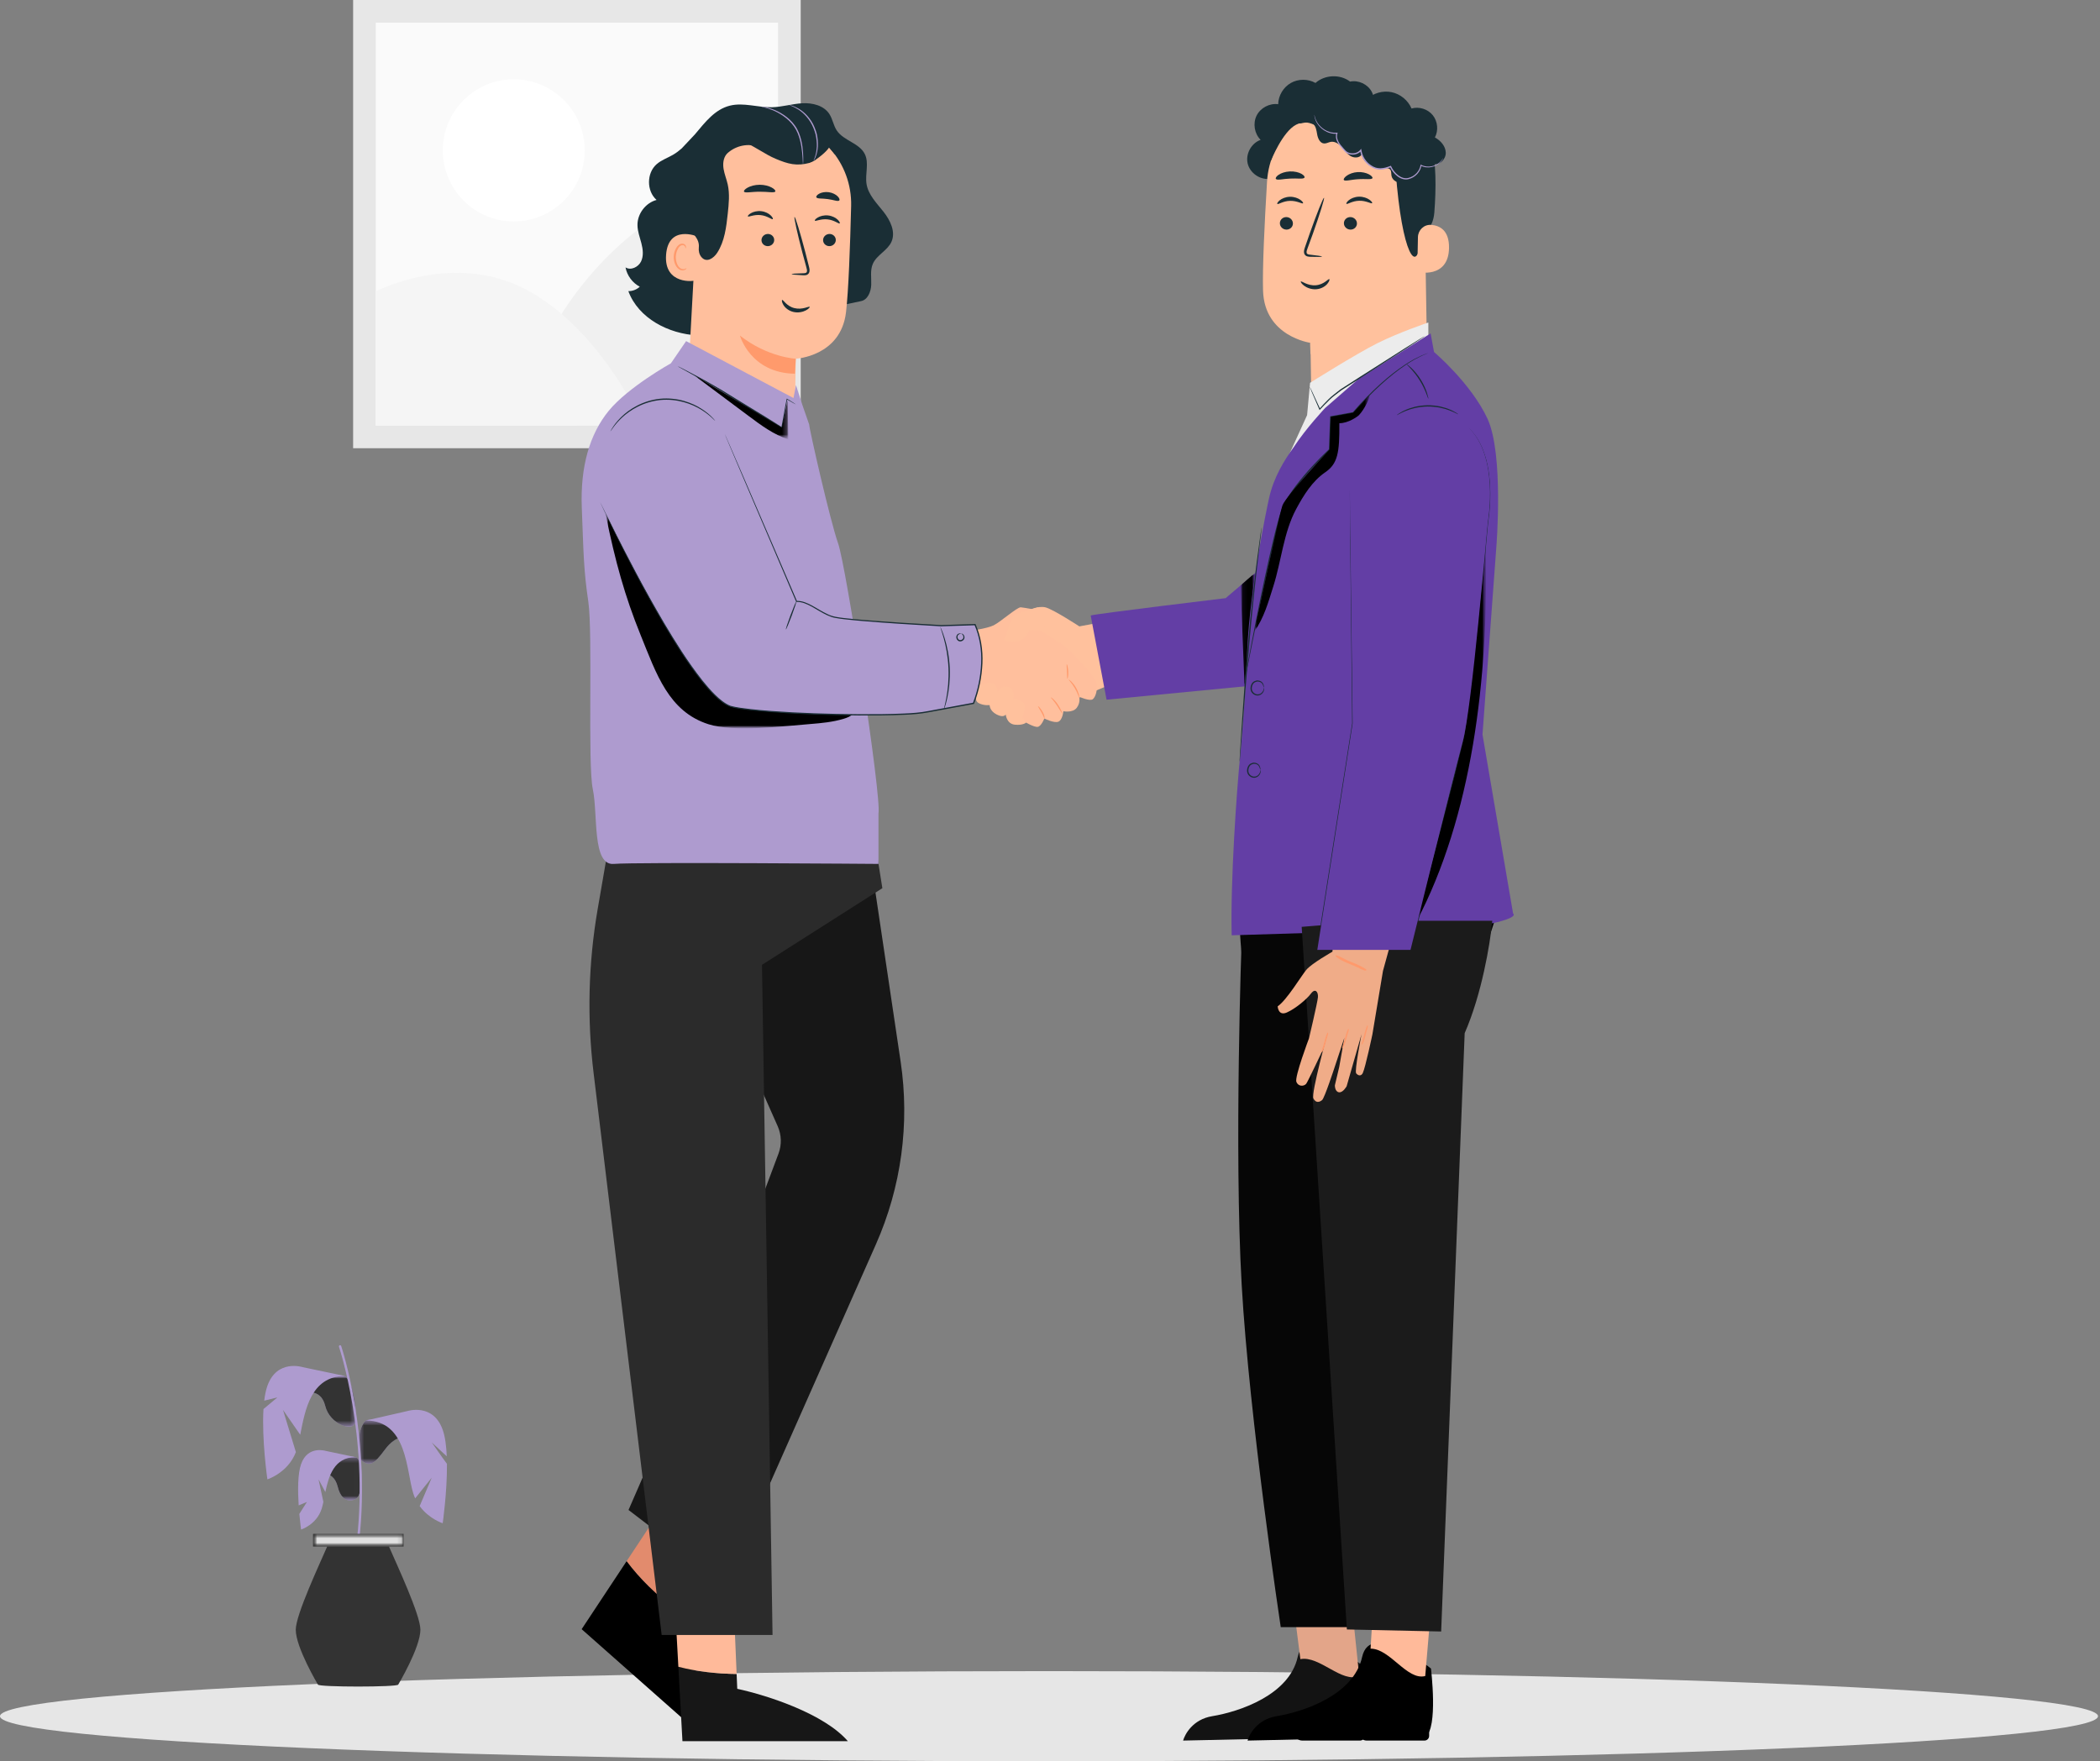<svg width="447" height="375" viewBox="0 0 447 375" fill="none" xmlns="http://www.w3.org/2000/svg">
<rect x="0" y="0" width="447" height="375" fill="#808080" stroke="none"/>
<path d="M75.166 95.434H170.436V0H75.166V95.434Z" fill="#E7E7E7"/>
<path d="M79.989 90.603H165.614V4.831H79.989V90.603Z" fill="#FAFAFA"/>
<path d="M117.063 71.124C117.063 71.124 132.784 38.831 165.614 38.185V90.603H122.799" fill="#F0F0F0"/>
<path d="M79.989 62.056C79.989 62.056 94.127 54.635 108.496 60.084C126.539 66.93 137.004 90.603 137.004 90.603H79.989" fill="#F5F5F5"/>
<path d="M124.466 32.019C124.466 40.378 117.703 47.153 109.362 47.153C101.017 47.153 94.254 40.378 94.254 32.019C94.254 23.664 101.017 16.889 109.362 16.889C117.703 16.889 124.466 23.664 124.466 32.019Z" fill="white"/>
<path d="M446.575 365.407C446.575 370.703 346.609 375 223.287 375C99.97 375 0 370.703 0 365.407C0 360.104 99.97 355.807 223.287 355.807C346.609 355.807 446.575 360.104 446.575 365.407Z" fill="#E6E6E6"/>
<path d="M67.1 313.911C67.1 313.911 70.901 312.52 71.884 316.552C72.87 320.586 75.685 319.545 76.218 318.662C77.271 316.921 77.417 310.62 75.609 310.24C73.451 309.785 67.859 312.073 67.1 313.911Z" fill="#AE9BCF"/>
<mask id="mask0_3514_5757" style="mask-type:alpha" maskUnits="userSpaceOnUse" x="67" y="310" width="10" height="10">
<path d="M67.099 310.182H76.994V319.475H67.099V310.182Z" fill="black"/>
</mask>
<g mask="url(#mask0_3514_5757)">
<mask id="mask1_3514_5757" style="mask-type:alpha" maskUnits="userSpaceOnUse" x="66" y="309" width="12" height="12">
<path d="M77.155 309.979H66.572V320.022H77.155V309.979Z" fill="black"/>
</mask>
<g mask="url(#mask1_3514_5757)">
<mask id="mask2_3514_5757" style="mask-type:alpha" maskUnits="userSpaceOnUse" x="67" y="310" width="10" height="10">
<path d="M67.102 310.181H76.997V319.475H67.102V310.181Z" fill="black"/>
</mask>
<g mask="url(#mask2_3514_5757)">
<path d="M67.101 313.911C67.101 313.911 70.902 312.52 71.885 316.552C72.871 320.586 75.686 319.545 76.219 318.662C77.273 316.92 77.418 310.62 75.61 310.24C73.452 309.785 67.86 312.073 67.101 313.911Z" fill="#333333"/>
</g>
</g>
</g>
<path d="M75.612 310.24C71.151 310.306 69.972 314.227 69.256 317.686L67.805 314.974L68.834 319.784C68.725 320.31 68.608 320.796 68.475 321.219C67.403 324.623 64.091 325.663 64.091 325.663C64.091 325.663 63.891 324.279 63.717 322.337V322.334L65.338 319.778L63.575 320.521C63.377 317.472 63.351 313.808 64.091 311.718C65.523 307.686 69.365 308.926 69.365 308.926" fill="#AE9BCF"/>
<path d="M86.716 306.005C86.716 306.005 84.38 305.299 81.93 308.649C79.571 311.875 78.629 312.254 77.03 310.999C75.431 309.743 76.397 302.714 78.205 302.335C80.363 301.882 85.957 304.168 86.716 306.005Z" fill="#AE9BCF"/>
<mask id="mask3_3514_5757" style="mask-type:alpha" maskUnits="userSpaceOnUse" x="76" y="302" width="11" height="10">
<path d="M76.215 302.277H86.713V311.666H76.215V302.277Z" fill="black"/>
</mask>
<g mask="url(#mask3_3514_5757)">
<mask id="mask4_3514_5757" style="mask-type:alpha" maskUnits="userSpaceOnUse" x="76" y="302" width="12" height="11">
<path d="M87.182 302.168H76.042V312.211H87.182V302.168Z" fill="black"/>
</mask>
<g mask="url(#mask4_3514_5757)">
<mask id="mask5_3514_5757" style="mask-type:alpha" maskUnits="userSpaceOnUse" x="76" y="302" width="11" height="10">
<path d="M76.22 302.277H86.718V311.666H76.22V302.277Z" fill="black"/>
</mask>
<g mask="url(#mask5_3514_5757)">
<path d="M86.717 306.006C86.717 306.006 84.38 305.3 81.93 308.649C79.571 311.875 78.629 312.254 77.03 310.999C75.431 309.744 76.397 302.715 78.205 302.335C80.363 301.882 85.957 304.168 86.717 306.006Z" fill="#333333"/>
</g>
</g>
</g>
<path d="M94.231 324.322C94.231 324.322 91.322 323.409 89.329 320.669L91.907 314.608L88.371 319.022C88.223 318.692 88.088 318.346 87.973 317.98C86.442 313.119 86.755 302.566 77.945 302.438L86.705 300.437C86.705 300.437 92.188 298.665 94.231 304.421C94.751 305.883 95.005 307.893 95.097 310.072L91.907 307.115C91.907 307.115 94.12 310.33 95.136 311.672C95.188 317.699 94.231 324.322 94.231 324.322Z" fill="#AE9BCF"/>
<path d="M64.431 296.658C64.431 296.658 68.232 295.269 69.216 299.301C70.201 303.334 75.151 304.874 75.66 302.902C76.202 300.801 75.003 293.308 73.198 292.929C71.037 292.475 65.191 294.82 64.431 296.658Z" fill="#AE9BCF"/>
<mask id="mask6_3514_5757" style="mask-type:alpha" maskUnits="userSpaceOnUse" x="64" y="292" width="12" height="12">
<path d="M64.429 292.872H75.789V303.757H64.429V292.872Z" fill="black"/>
</mask>
<g mask="url(#mask6_3514_5757)">
<mask id="mask7_3514_5757" style="mask-type:alpha" maskUnits="userSpaceOnUse" x="64" y="292" width="13" height="12">
<path d="M76.044 292.682H64.347V303.841H76.044V292.682Z" fill="black"/>
</mask>
<g mask="url(#mask7_3514_5757)">
<mask id="mask8_3514_5757" style="mask-type:alpha" maskUnits="userSpaceOnUse" x="64" y="292" width="12" height="12">
<path d="M64.426 292.872H75.785V303.757H64.426V292.872Z" fill="black"/>
</mask>
<g mask="url(#mask8_3514_5757)">
<path d="M64.43 296.658C64.43 296.658 68.231 295.269 69.215 299.301C70.2 303.333 75.15 304.874 75.659 302.902C76.201 300.801 75.002 293.308 73.196 292.928C71.036 292.475 65.189 294.82 64.43 296.658Z" fill="#333333"/>
</g>
</g>
</g>
<path d="M73.355 292.961C66.154 293.066 64.946 300.221 63.906 305.485L60.236 300.182C60.283 300.337 62.228 306.664 62.981 309.173C61.286 313.601 56.915 314.974 56.915 314.974C56.915 314.974 55.69 306.507 56.084 300.008C57.157 299.116 59.056 297.523 59.056 297.523L56.243 298.221C56.384 297.028 56.602 295.954 56.915 295.073C58.956 289.317 64.441 291.089 64.441 291.089" fill="#AE9BCF"/>
<path d="M76.22 328.195C76.209 328.195 76.201 328.195 76.192 328.195C76.053 328.18 75.955 328.056 75.97 327.916C78.463 305.683 72.215 286.937 72.151 286.75C72.108 286.617 72.178 286.475 72.308 286.431C72.441 286.386 72.582 286.455 72.626 286.588C72.691 286.776 78.975 305.629 76.468 327.973C76.455 328.102 76.346 328.195 76.22 328.195Z" fill="#AE9BCF"/>
<path d="M66.63 329.283H85.907V326.578H66.63V329.283Z" fill="#333333"/>
<mask id="mask9_3514_5757" style="mask-type:alpha" maskUnits="userSpaceOnUse" x="66" y="326" width="20" height="4">
<path d="M66.636 326.578H85.913V329.282H66.636V326.578Z" fill="black"/>
</mask>
<g mask="url(#mask9_3514_5757)">
<mask id="mask10_3514_5757" style="mask-type:alpha" maskUnits="userSpaceOnUse" x="66" y="326" width="21" height="4">
<path d="M86.065 326.16H66.57V329.507H86.065V326.16Z" fill="black"/>
</mask>
<g mask="url(#mask10_3514_5757)">
<mask id="mask11_3514_5757" style="mask-type:alpha" maskUnits="userSpaceOnUse" x="66" y="326" width="20" height="4">
<path d="M66.636 326.578H85.913V329.283H66.636V326.578Z" fill="black"/>
</mask>
<g mask="url(#mask11_3514_5757)">
<path d="M66.632 329.283H85.91V326.578H66.632V329.283Z" fill="#E0E0E0"/>
</g>
</g>
</g>
<path d="M82.798 329.281H69.641C68.062 332.957 62.955 343.79 62.955 346.989C62.955 350.775 67.668 358.667 67.668 358.667C67.668 359.234 84.772 359.234 84.772 358.667C84.772 358.667 89.484 350.775 89.484 346.989C89.484 343.79 84.378 332.957 82.798 329.281Z" fill="#333333"/>
<path d="M144.009 342.794L152.825 329.324L141.619 319.939L133.376 332.404C136.159 336.131 139.753 339.667 144.009 342.794Z" fill="#E28B6D"/>
<path d="M144.009 342.796C139.752 339.669 136.159 336.133 133.376 332.406L123.808 346.876L149.929 369.988C151.618 362.665 146.687 350.718 142.556 345.018L144.009 342.796Z" fill="black"/>
<path d="M180.469 370.72C175.469 364.94 163.595 361.02 156.93 359.575L156.796 356.404C152.628 356.38 148.264 355.896 144.394 354.882L145.264 370.72H180.469Z" fill="#171717"/>
<path d="M156.797 356.404L156.096 339.761L143.597 340.38L144.394 354.881C148.265 355.896 152.629 356.38 156.797 356.404Z" fill="#FFBA9A"/>
<path d="M191.711 226.067L183.155 168.557L151.907 170.105L158.369 223.549L158.373 223.621L165.55 239.816C166.354 241.648 166.415 243.714 165.723 245.587L158.369 265.203L158.368 265.042L133.784 321.495L154.407 337.284L186.437 264.957C191.847 252.742 193.675 239.265 191.711 226.067Z" fill="#171717"/>
<path d="M130.952 171.957L127.224 193.53C125.222 205.114 124.933 216.895 126.363 228.551L140.841 348.109H164.442L162.195 205.428L187.819 189.112L184.897 170.734L130.952 171.957Z" fill="#2B2B2B"/>
<path d="M219.156 129.878C219.156 129.878 220.928 128.962 222.495 129.306C224.061 129.649 229.749 133.366 229.749 133.366L234.331 132.509L237.032 145.477L219.156 152.923" fill="#FFC19D"/>
<path d="M205.93 134.4C205.93 134.4 210.025 133.882 211.509 133.139C212.992 132.395 216.53 129.249 217.271 129.306C218.015 129.364 220.695 129.878 220.695 129.878L219.612 133.139C219.612 133.139 224.974 136.397 226.573 137.598C228.17 138.798 233.19 144.174 233.419 145.488C233.648 146.805 233.248 148.347 232.62 148.863C231.993 149.378 229.711 148.347 229.711 148.347C229.711 148.347 230.053 149.549 229.198 150.693C228.341 151.837 226.344 151.436 226.344 151.436C226.344 151.436 226.173 153.323 225.259 153.666C224.348 154.009 222.292 152.981 222.292 152.981C222.292 152.981 221.674 154.581 220.928 154.752C220.182 154.923 218.071 153.666 218.071 153.666C218.071 153.666 208.942 147.09 206.888 146.117C204.834 145.147 204.205 145.089 204.205 145.089" fill="#FFBF9D"/>
<path d="M222.294 152.981C222.253 152.979 222.226 152.817 222.129 152.578C222.036 152.336 221.874 152.014 221.672 151.665C221.266 150.967 220.899 150.41 220.965 150.362C221.021 150.319 221.488 150.806 221.909 151.527C222.119 151.888 222.263 152.248 222.316 152.524C222.372 152.803 222.327 152.983 222.294 152.981Z" fill="#FF9A6C"/>
<path d="M226.087 151.868C226.013 151.908 225.566 151.086 224.935 150.142C224.311 149.188 223.642 148.554 223.691 148.494C223.734 148.43 224.519 149.004 225.162 149.987C225.811 150.958 226.147 151.84 226.087 151.868Z" fill="#FF9A6C"/>
<path d="M229.75 148.569C229.669 148.59 229.414 147.598 228.784 146.531C228.163 145.457 227.426 144.751 227.484 144.691C227.523 144.635 228.374 145.273 229.02 146.393C229.676 147.506 229.818 148.561 229.75 148.569Z" fill="#FF9A6C"/>
<path d="M227.076 141.431C227.148 141.416 227.344 142.096 227.381 142.965C227.42 143.832 227.286 144.528 227.212 144.518C227.136 144.51 227.146 143.82 227.107 142.977C227.072 142.131 227 141.445 227.076 141.431Z" fill="#FF9A6C"/>
<path d="M213.791 136.283C213.791 136.283 215.217 131.708 215.732 131.136C216.245 130.564 221.016 129.307 221.016 129.307L222.496 133.139L221.437 134.26L219.156 134.109C219.156 134.109 217.728 137.883 213.791 136.283Z" fill="#FFC19D"/>
<path d="M205.038 145.329C205.038 145.329 204.385 145.833 205.038 147.035C205.691 148.234 207.458 147.378 208.029 147.035C208.029 147.035 207.174 149.033 208.258 149.663C209.341 150.293 210.654 150.122 210.654 150.122C210.654 150.122 210.596 151.323 212.137 152.122C213.678 152.923 214.076 152.122 214.076 152.122C214.076 152.122 214.249 154.125 216.016 154.296C217.786 154.466 218.408 153.859 218.408 153.859L217.613 152.676C217.613 152.676 218.641 150.58 217.844 149.663C217.042 148.748 215.732 148.864 215.732 148.864C215.732 148.864 216.08 147.006 215.063 146.488C213.173 145.525 212.366 147.32 212.366 147.32C212.366 147.32 212.25 145.284 210.767 145.329C209.284 145.375 208.484 146.289 208.484 146.289" fill="#FFC19D"/>
<path d="M212.366 147.32C212.432 147.353 212.151 148.048 211.686 148.843C211.218 149.641 210.746 150.223 210.685 150.182C210.621 150.138 210.987 149.492 211.449 148.705C211.91 147.918 212.296 147.284 212.366 147.32Z" fill="#FFC19D"/>
<path d="M215.767 149.12C215.833 149.151 215.543 149.896 214.99 150.702C214.44 151.513 213.853 152.054 213.802 152.002C213.744 151.951 214.226 151.338 214.764 150.547C215.304 149.76 215.697 149.085 215.767 149.12Z" fill="#FFC19D"/>
<path d="M188.056 45.077C186.608 43.246 184.819 41.482 184.449 39.176C184.107 37.056 185.034 34.735 184.084 32.809C182.918 30.438 179.562 29.976 178.107 27.773C177.401 26.705 177.234 25.353 176.539 24.279C175.355 22.45 172.922 21.861 170.75 21.987C168.577 22.113 166.459 22.788 164.283 22.834C161.298 22.898 158.276 21.775 155.377 22.491C152.18 23.282 150.118 25.983 147.936 28.588L145.111 31.594C144.532 32.104 143.923 32.571 143.259 32.955C142.099 33.63 140.789 34.07 139.777 34.952C137.612 36.839 137.6 40.671 139.753 42.571C137.427 43.192 135.667 45.507 135.69 47.918C135.702 49.246 136.191 50.513 136.524 51.798C136.858 53.082 137.029 54.502 136.442 55.692C135.855 56.881 134.264 57.639 133.146 56.933C133.469 58.667 134.621 60.228 136.182 61.044C135.531 61.655 134.641 61.999 133.749 61.989C135.888 67.785 142.309 71.084 148.465 71.412C154.621 71.739 160.627 69.68 166.449 67.651L183.235 64.122C184.706 63.858 185.396 62.113 185.448 60.614C185.497 59.117 185.192 57.542 185.792 56.169C186.614 54.286 188.886 53.375 189.741 51.507C190.714 49.384 189.502 46.908 188.056 45.077Z" fill="#1A2E35"/>
<path d="M148.108 58.369C147.085 54.556 146.077 50.717 145.725 46.786C145.37 42.853 145.698 38.792 147.26 35.166C147.494 34.617 149.46 30.95 150.049 31.041C150.471 31.103 149.2 34.553 149.396 34.933C151.263 38.562 151.6 42.828 151.065 46.875C150.529 50.92 149.497 54.531 148.108 58.369Z" fill="#1A2E35"/>
<path d="M148.494 43.307C148.681 33.409 154.586 25.268 164.454 25.73L165.363 25.825C174.514 26.794 181.395 34.637 181.171 43.858C180.958 52.437 180.616 61.914 180.081 66.471C178.97 75.905 169.388 76.378 169.388 76.378C169.368 76.378 169.131 91.964 169.131 91.964L146.691 76.382" fill="#FFBF9D"/>
<path d="M169.389 76.378C169.389 76.378 163.41 76.101 157.497 71.445C157.497 71.445 159.706 79.43 169.201 79.572" fill="#FF9A6C"/>
<path d="M177.903 51.18C177.854 51.897 177.209 52.444 176.461 52.405C175.717 52.366 175.153 51.756 175.202 51.042C175.252 50.327 175.897 49.778 176.642 49.815C177.388 49.855 177.953 50.466 177.903 51.18Z" fill="#1A2E35"/>
<path d="M178.744 47.567C178.556 47.726 177.617 46.861 176.168 46.712C174.722 46.543 173.581 47.176 173.443 46.982C173.373 46.896 173.577 46.596 174.075 46.307C174.568 46.018 175.377 45.774 176.28 45.871C177.182 45.973 177.907 46.386 178.307 46.774C178.715 47.162 178.832 47.497 178.744 47.567Z" fill="#1A2E35"/>
<path d="M164.792 51.18C164.743 51.897 164.098 52.444 163.352 52.405C162.606 52.366 162.042 51.756 162.091 51.042C162.143 50.327 162.788 49.778 163.531 49.815C164.277 49.855 164.842 50.466 164.792 51.18Z" fill="#1A2E35"/>
<path d="M164.491 46.656C164.306 46.813 163.364 45.95 161.916 45.799C160.47 45.63 159.328 46.266 159.19 46.072C159.122 45.983 159.324 45.684 159.823 45.397C160.315 45.108 161.127 44.862 162.027 44.961C162.93 45.062 163.655 45.475 164.055 45.861C164.462 46.252 164.58 46.586 164.491 46.656Z" fill="#1A2E35"/>
<path d="M168.515 58.36C168.517 58.278 169.434 58.216 170.911 58.183C171.286 58.183 171.644 58.145 171.733 57.9C171.848 57.642 171.735 57.227 171.601 56.775C171.347 55.841 171.082 54.862 170.804 53.836C169.708 49.657 168.956 46.236 169.124 46.193C169.293 46.151 170.317 49.502 171.413 53.684C171.675 54.714 171.926 55.695 172.163 56.634C172.258 57.07 172.45 57.574 172.202 58.108C172.073 58.375 171.78 58.548 171.537 58.587C171.292 58.635 171.084 58.616 170.898 58.608C169.421 58.532 168.511 58.443 168.515 58.36Z" fill="#1A2E35"/>
<path d="M166.488 63.868C166.695 63.752 167.386 65.179 169.094 65.602C170.798 66.031 172.238 65.137 172.348 65.331C172.41 65.412 172.143 65.772 171.51 66.099C170.892 66.424 169.875 66.666 168.833 66.407C167.788 66.144 167.071 65.469 166.74 64.907C166.398 64.337 166.386 63.907 166.488 63.868Z" fill="#1A2E35"/>
<path d="M165.031 40.756C164.846 41.136 163.42 40.795 161.7 40.822C159.977 40.813 158.554 41.167 158.366 40.789C158.284 40.609 158.562 40.262 159.155 39.938C159.745 39.616 160.659 39.345 161.692 39.339C162.724 39.335 163.64 39.595 164.234 39.913C164.829 40.231 165.111 40.576 165.031 40.756Z" fill="#1A2E35"/>
<path d="M178.651 42.677C178.363 42.981 177.401 42.533 176.202 42.39C175.009 42.204 173.962 42.378 173.765 42.008C173.68 41.831 173.874 41.515 174.352 41.25C174.822 40.986 175.582 40.809 176.402 40.92C177.224 41.036 177.908 41.409 178.289 41.791C178.678 42.173 178.781 42.529 178.651 42.677Z" fill="#1A2E35"/>
<path d="M148.527 50.385C148.375 50.298 142.252 47.779 141.78 54.26C141.307 60.739 147.897 59.88 147.922 59.697C147.944 59.511 148.527 50.385 148.527 50.385Z" fill="#FFBF9D"/>
<path d="M146.125 57.095C146.098 57.073 146.005 57.166 145.81 57.24C145.618 57.312 145.292 57.347 144.967 57.194C144.299 56.895 143.805 55.764 143.859 54.595C143.885 54.002 144.05 53.451 144.293 53.001C144.524 52.541 144.854 52.233 145.204 52.196C145.552 52.142 145.781 52.367 145.847 52.555C145.919 52.743 145.869 52.869 145.902 52.883C145.919 52.9 146.049 52.784 146.016 52.514C145.999 52.382 145.935 52.225 145.791 52.088C145.645 51.95 145.422 51.87 145.181 51.878C144.681 51.876 144.196 52.301 143.931 52.797C143.636 53.29 143.438 53.91 143.407 54.574C143.354 55.881 143.931 57.153 144.845 57.492C145.292 57.645 145.682 57.535 145.89 57.397C146.1 57.252 146.145 57.108 146.125 57.095Z" fill="#FF9A6C"/>
<path d="M177.675 32.847C178.758 32.335 175.833 28.734 173.336 27.396C169.56 25.379 163.692 23.907 160.04 24.694C155.643 25.643 151.918 27.564 149.498 31.363C147.077 35.16 145.968 39.696 145.806 44.201C145.754 45.574 145.806 47.013 146.463 48.221C147.275 49.714 148.95 50.727 148.748 52.699C148.673 53.422 148.832 54.165 149.292 54.723C150.394 56.063 151.918 54.968 152.662 53.823C154.246 51.376 154.601 48.353 154.912 45.452C155.132 43.389 155.353 41.281 154.899 39.258C154.65 38.157 154.209 37.102 154.022 35.99C153.836 34.877 153.95 33.634 154.689 32.781C154.809 32.643 155.004 32.471 155.248 32.283C157.184 30.793 159.78 30.475 162.026 31.437C165.586 32.965 171.684 35.296 173.39 34.16C175.841 32.529 176.474 31.402 176.474 31.402" fill="#1A2E35"/>
<path d="M160.433 23.834C164.065 22.872 168.109 23.196 171.327 25.141C173.033 26.174 174.535 27.745 174.951 29.7C175.365 31.654 174.397 33.964 172.505 34.598L172.374 34.668C169.553 35.422 167.781 34.934 165.091 33.803C162.827 32.851 160.859 31.286 158.591 30.345C156.178 29.343 153.463 29.087 150.908 29.622C153.564 26.96 156.803 24.797 160.433 23.834Z" fill="#1A2E35"/>
<path d="M162.071 22.71C162.073 22.693 162.308 22.712 162.729 22.776C163.147 22.854 163.752 22.986 164.469 23.251C165.188 23.515 166.015 23.911 166.853 24.481C167.69 25.049 168.547 25.794 169.226 26.759C169.915 27.727 170.289 28.803 170.533 29.784C170.774 30.768 170.879 31.675 170.93 32.435C170.986 33.196 170.988 33.812 170.98 34.237C170.971 34.662 170.949 34.898 170.932 34.898C170.912 34.898 170.895 34.662 170.873 34.239C170.848 33.816 170.815 33.205 170.739 32.453C170.66 31.702 170.537 30.808 170.287 29.845C170.036 28.887 169.663 27.845 169.004 26.918C168.347 25.988 167.519 25.256 166.709 24.69C165.897 24.122 165.096 23.713 164.399 23.432C163.003 22.873 162.061 22.763 162.071 22.71Z" fill="#AE9BCF"/>
<path d="M168.024 22.35C168.03 22.332 168.228 22.388 168.582 22.505C168.757 22.571 168.986 22.619 169.221 22.745C169.47 22.871 169.738 23.007 170.03 23.156C171.182 23.831 172.602 25.187 173.384 27.11C173.597 27.58 173.724 28.068 173.86 28.534C173.949 29.013 174.05 29.472 174.07 29.918C174.128 30.361 174.095 30.787 174.095 31.183C174.046 31.578 174.031 31.947 173.947 32.276C173.871 32.604 173.813 32.903 173.708 33.151C173.611 33.401 173.547 33.624 173.448 33.785C173.269 34.117 173.164 34.293 173.148 34.285C173.092 34.258 173.539 33.543 173.757 32.24C173.827 31.92 173.829 31.555 173.869 31.173C173.856 30.785 173.881 30.372 173.819 29.94C173.792 29.507 173.687 29.063 173.599 28.598C173.463 28.146 173.339 27.673 173.131 27.215C172.373 25.352 171.026 24.025 169.927 23.321C169.649 23.164 169.392 23.017 169.155 22.883C168.93 22.747 168.71 22.687 168.545 22.604C168.205 22.46 168.018 22.369 168.024 22.35Z" fill="#AE9BCF"/>
<path d="M172.244 90.4C172.244 91.289 176.692 110.869 178.393 115.678C180.097 120.487 187.699 169.8 186.988 173.233C186.988 178.895 186.988 183.94 186.988 183.94C186.988 183.94 135.343 183.529 130.663 183.94C125.98 184.353 127.319 173.389 126.184 168.031C125.049 162.671 126.217 134.82 125.226 128.087C124.231 121.354 124.225 118.089 123.839 108.088C123.506 99.418 125.475 92.464 129.589 87.445C133.704 82.425 142.81 77.35 142.81 77.35L146.042 72.628L168.902 84.746L169.425 81.988L170.812 86.282" fill="#AE9BCF"/>
<mask id="mask12_3514_5757" style="mask-type:alpha" maskUnits="userSpaceOnUse" x="128" y="108" width="55" height="48">
<path d="M128.925 108.28H182.167V155.073H128.925V108.28Z" fill="black"/>
</mask>
<g mask="url(#mask12_3514_5757)">
<mask id="mask13_3514_5757" style="mask-type:alpha" maskUnits="userSpaceOnUse" x="128" y="107" width="55" height="49">
<path d="M182.212 107.962H128.416V155.533H182.212V107.962Z" fill="black"/>
</mask>
<g mask="url(#mask13_3514_5757)">
<mask id="mask14_3514_5757" style="mask-type:alpha" maskUnits="userSpaceOnUse" x="128" y="108" width="55" height="48">
<path d="M128.925 108.28H182.166V155.073H128.925V108.28Z" fill="black"/>
</mask>
<g mask="url(#mask14_3514_5757)">
<path d="M182.068 150.075C181.687 149.103 180.453 148.857 179.416 148.743C169.731 147.665 159.649 145.244 152.574 138.525C149.807 135.899 147.623 132.723 145.52 129.535C140.924 122.569 136.601 115.423 132.279 108.281L128.925 109.553C130.983 119.637 133.008 126.94 136.358 135.205C139.714 143.48 142.312 151.491 150.806 154.2C156.297 155.949 166.723 154.609 172.467 154.157C174.865 153.969 177.28 153.736 179.583 153.04C180.279 152.829 180.984 152.563 181.507 152.059C182.033 151.553 182.334 150.754 182.068 150.075Z" fill="black"/>
</g>
</g>
</g>
<path d="M127.746 106.917C127.995 107.365 147.379 148.856 156.034 150.561C164.687 152.269 191.585 152.667 196.834 151.672C202.084 150.677 207.218 149.75 207.218 149.75C207.218 149.75 211.019 140.702 207.549 132.992L200.326 133.222C200.326 133.222 180.237 132.136 177.398 131.357C174.562 130.581 172.11 127.913 169.557 128.056L154.275 92.415C154.275 92.415 144.345 83.173 137.249 86.016C130.156 88.859 125.667 103.211 127.746 106.917Z" fill="#AE9BCF"/>
<path d="M200.881 151.189C200.864 151.183 200.916 150.933 201.025 150.491C201.14 150.049 201.282 149.403 201.433 148.604C201.587 147.803 201.719 146.841 201.816 145.769C201.901 144.698 201.94 143.514 201.892 142.271C201.785 139.788 201.344 137.57 200.908 136.001C200.693 135.216 200.498 134.585 200.347 134.155C200.201 133.721 200.129 133.478 200.145 133.472C200.164 133.463 200.269 133.695 200.446 134.116C200.629 134.537 200.854 135.163 201.095 135.947C201.581 137.512 202.059 139.75 202.166 142.261C202.214 143.514 202.166 144.71 202.069 145.792C201.958 146.874 201.804 147.84 201.624 148.641C201.447 149.442 201.274 150.084 201.128 150.52C200.986 150.956 200.899 151.193 200.881 151.189Z" fill="#1A2E35"/>
<path d="M154.274 92.415C154.274 92.415 154.377 92.627 154.563 93.046C154.75 93.474 155.022 94.095 155.378 94.909C156.091 96.552 157.134 98.96 158.471 102.045C161.137 108.235 164.971 117.136 169.656 128.013L169.55 127.946C170.756 127.891 171.891 128.417 172.937 128.987C173.992 129.569 175.014 130.247 176.135 130.759C177.239 131.322 178.496 131.454 179.769 131.607C181.042 131.758 182.34 131.869 183.659 131.985C188.929 132.421 194.516 132.766 200.332 133.09H200.321C202.594 133.017 205.05 132.939 207.545 132.858L207.635 132.856L207.67 132.939C208.785 135.493 209.252 138.369 209.119 141.247C208.993 144.13 208.406 147.029 207.345 149.804L207.318 149.872L207.244 149.884C205.787 150.155 204.221 150.444 202.647 150.735C200.962 151.047 199.285 151.356 197.621 151.666C195.952 151.99 194.252 152.116 192.588 152.184C189.246 152.337 185.952 152.349 182.715 152.333C179.479 152.316 176.302 152.24 173.191 152.124C170.08 152.015 167.037 151.854 164.07 151.627C162.587 151.519 161.124 151.377 159.684 151.22C158.242 151.028 156.827 150.9 155.436 150.512C154.756 150.258 154.155 149.87 153.596 149.448C153.036 149.027 152.521 148.557 152.033 148.075C151.054 147.109 150.178 146.081 149.35 145.042C146.075 140.867 143.505 136.639 141.208 132.768C136.666 124.988 133.386 118.471 131.134 113.966C130.013 111.712 129.167 109.948 128.598 108.751C128.029 107.553 127.745 106.917 127.745 106.917C127.745 106.917 127.829 107.07 127.982 107.374C128.134 107.685 128.357 108.136 128.647 108.726C129.241 109.919 130.11 111.668 131.231 113.919C133.509 118.405 136.814 124.907 141.375 132.668C143.681 136.53 146.258 140.75 149.529 144.9C150.354 145.932 151.227 146.954 152.197 147.906C152.682 148.383 153.19 148.846 153.741 149.259C154.286 149.669 154.874 150.045 155.518 150.285C156.837 150.65 158.287 150.788 159.713 150.972C161.149 151.129 162.608 151.27 164.089 151.373C167.051 151.596 170.092 151.755 173.201 151.862C176.308 151.976 179.485 152.048 182.717 152.064C185.95 152.079 189.242 152.064 192.573 151.912C194.244 151.841 195.911 151.72 197.569 151.396C199.236 151.088 200.913 150.776 202.598 150.464C204.172 150.173 205.738 149.884 207.194 149.614L207.091 149.696C208.136 146.969 208.725 144.08 208.845 141.237C208.98 138.39 208.519 135.559 207.427 133.048L207.553 133.127C205.06 133.205 202.6 133.282 200.33 133.354H200.317C194.499 133.024 188.912 132.673 183.638 132.229C182.32 132.111 181.017 131.997 179.742 131.845C179.102 131.77 178.469 131.688 177.843 131.57C177.204 131.473 176.609 131.225 176.038 130.969C174.897 130.445 173.873 129.763 172.83 129.183C171.794 128.615 170.694 128.112 169.563 128.165L169.487 128.167L169.456 128.099C164.808 117.206 161.003 108.292 158.357 102.092C157.043 98.997 156.019 96.583 155.321 94.934C154.977 94.116 154.713 93.488 154.534 93.059C154.359 92.636 154.274 92.415 154.274 92.415Z" fill="#1A2E35"/>
<path d="M152.249 89.617C152.233 89.633 151.979 89.367 151.497 88.919C151.017 88.469 150.278 87.862 149.281 87.242C148.285 86.623 147.01 86.02 145.517 85.611C144.027 85.198 142.311 85.006 140.535 85.174C138.759 85.361 137.115 85.89 135.735 86.59C134.352 87.29 133.221 88.132 132.368 88.938C131.513 89.743 130.91 90.484 130.527 91.019C130.141 91.556 129.948 91.865 129.927 91.853C129.919 91.849 129.96 91.766 130.044 91.613C130.133 91.465 130.248 91.231 130.44 90.959C130.796 90.399 131.386 89.631 132.234 88.797C133.081 87.961 134.218 87.088 135.621 86.365C137.018 85.64 138.693 85.091 140.506 84.899C142.321 84.728 144.072 84.932 145.585 85.365C147.103 85.797 148.388 86.427 149.384 87.079C150.381 87.728 151.11 88.364 151.571 88.841C151.812 89.07 151.971 89.276 152.086 89.404C152.202 89.538 152.257 89.611 152.249 89.617Z" fill="#1A2E35"/>
<path d="M169.497 128.086C169.569 128.113 169.131 129.461 168.521 131.097C167.909 132.732 167.357 134.037 167.285 134.01C167.215 133.983 167.651 132.635 168.263 131C168.875 129.364 169.427 128.059 169.497 128.086Z" fill="#1A2E35"/>
<path d="M204.611 134.92C204.611 134.906 204.686 134.883 204.809 134.928C204.933 134.972 205.093 135.098 205.198 135.308C205.297 135.509 205.369 135.839 205.18 136.132C204.999 136.405 204.659 136.613 204.261 136.558C203.857 136.481 203.622 136.13 203.571 135.818C203.515 135.492 203.649 135.195 203.835 135.038C204.024 134.873 204.232 134.858 204.354 134.869C204.479 134.881 204.543 134.914 204.541 134.93C204.55 134.982 204.232 134.912 203.971 135.178C203.847 135.31 203.765 135.54 203.82 135.771C203.866 136.002 204.055 136.244 204.308 136.287C204.56 136.326 204.838 136.18 204.968 135.992C205.108 135.808 205.083 135.564 205.021 135.387C204.885 135.009 204.599 134.955 204.611 134.92Z" fill="#1A2E35"/>
<path d="M169.448 86.125C169.442 86.136 169.261 86.043 168.927 85.855C168.569 85.65 168.087 85.374 167.485 85.029L167.586 84.986C167.302 86.429 167.026 88.555 166.542 91.103L166.511 91.273L166.362 91.18C164.24 89.84 161.694 88.306 158.976 86.66C156.951 85.446 155.058 84.22 153.313 83.158C151.562 82.107 149.959 81.197 148.612 80.439C147.281 79.698 146.195 79.093 145.41 78.655C145.054 78.455 144.765 78.292 144.541 78.166C144.345 78.052 144.244 77.988 144.248 77.98C144.252 77.972 144.361 78.019 144.567 78.116C144.798 78.232 145.093 78.379 145.46 78.56C146.232 78.953 147.343 79.533 148.704 80.27C150.066 81.007 151.679 81.899 153.443 82.942C155.192 84.013 157.108 85.19 159.121 86.425C161.834 88.07 164.376 89.617 166.49 90.98L166.311 91.056C166.816 88.527 167.127 86.398 167.454 84.957L167.475 84.862L167.555 84.913C168.142 85.281 168.614 85.574 168.964 85.795C169.286 85.999 169.455 86.115 169.448 86.125Z" fill="#1A2E35"/>
<mask id="mask15_3514_5757" style="mask-type:alpha" maskUnits="userSpaceOnUse" x="147" y="79" width="21" height="15">
<path d="M147.46 79.692H167.819V93.554H147.46V79.692Z" fill="black"/>
</mask>
<g mask="url(#mask15_3514_5757)">
<mask id="mask16_3514_5757" style="mask-type:alpha" maskUnits="userSpaceOnUse" x="147" y="79" width="21" height="15">
<path d="M167.975 79.417H147.406V93.688H167.975V79.417Z" fill="black"/>
</mask>
<g mask="url(#mask16_3514_5757)">
<mask id="mask17_3514_5757" style="mask-type:alpha" maskUnits="userSpaceOnUse" x="147" y="79" width="21" height="15">
<path d="M147.46 79.691H167.819V93.553H147.46V79.691Z" fill="black"/>
</mask>
<g mask="url(#mask17_3514_5757)">
<path d="M147.461 79.691C151.437 82.66 155.415 85.629 159.391 88.598C162.016 90.559 164.702 92.552 167.819 93.555C167.762 90.784 167.704 88.016 167.646 85.245L166.427 91.078" fill="black"/>
</g>
</g>
</g>
<path d="M270.305 38.073C268.228 38.351 266.065 36.861 265.579 34.819C265.094 32.775 266.355 30.468 268.335 29.779C267.015 28.474 266.65 26.3 267.468 24.633C268.288 22.965 270.231 21.933 272.068 22.187C272.109 20.353 273.168 18.576 274.759 17.669C276.349 16.763 278.416 16.759 280.01 17.661C281.998 15.885 285.256 15.757 287.375 17.372C289.147 17.008 291.104 17.919 291.968 19.509C292.833 21.099 292.536 23.242 291.271 24.534" fill="#1A2E35"/>
<path d="M269.696 38.686C270.263 29.228 277.985 21.795 287.437 21.601L288.376 21.582C298.516 21.968 303.854 30.816 303.189 40.962L303.791 77.167L279.151 86.03L278.936 72.994C278.936 72.994 269.169 71.674 268.85 61.921C268.697 57.211 269.167 47.484 269.696 38.686Z" fill="#FFC19D"/>
<path d="M278.857 72.981C278.857 72.981 285.081 73.227 291.535 68.978C291.535 68.978 288.678 76.062 278.947 75.38" fill="#FFC19D"/>
<path d="M272.431 47.509C272.418 48.244 273.032 48.861 273.799 48.886C274.565 48.911 275.196 48.337 275.206 47.602C275.218 46.864 274.604 46.247 273.84 46.222C273.072 46.196 272.441 46.772 272.431 47.509Z" fill="#1A2E35"/>
<path d="M271.885 43.417C272.062 43.597 273.099 42.794 274.596 42.767C276.09 42.719 277.202 43.467 277.361 43.281C277.439 43.198 277.258 42.874 276.772 42.535C276.294 42.197 275.484 41.875 274.553 41.897C273.622 41.922 272.845 42.282 272.402 42.643C271.949 43.006 271.799 43.339 271.885 43.417Z" fill="#1A2E35"/>
<path d="M286.061 47.509C286.049 48.244 286.663 48.861 287.429 48.886C288.195 48.913 288.826 48.337 288.836 47.602C288.849 46.864 288.235 46.247 287.468 46.222C286.702 46.196 286.071 46.772 286.061 47.509Z" fill="#1A2E35"/>
<path d="M286.597 43.396C286.772 43.576 287.813 42.772 289.306 42.745C290.8 42.698 291.913 43.447 292.073 43.26C292.15 43.177 291.97 42.853 291.484 42.514C291.006 42.175 290.196 41.853 289.265 41.876C288.332 41.901 287.555 42.262 287.112 42.621C286.661 42.985 286.511 43.317 286.597 43.396Z" fill="#1A2E35"/>
<path d="M281.393 54.626C281.399 54.541 280.464 54.399 278.954 54.236C278.572 54.205 278.208 54.137 278.14 53.877C278.043 53.602 278.195 53.185 278.37 52.737C278.71 51.803 279.067 50.823 279.442 49.799C280.925 45.616 281.992 42.18 281.823 42.122C281.654 42.062 280.315 45.405 278.83 49.588C278.473 50.618 278.131 51.601 277.808 52.543C277.672 52.98 277.433 53.48 277.641 54.05C277.748 54.333 278.033 54.535 278.28 54.595C278.525 54.667 278.741 54.665 278.931 54.673C280.447 54.725 281.389 54.711 281.393 54.626Z" fill="#1A2E35"/>
<path d="M286.038 38.303C286.244 38.679 287.517 38.241 289.095 38.158C290.669 38.038 292.006 38.309 292.142 37.913C292.2 37.722 291.914 37.386 291.339 37.093C290.768 36.801 289.905 36.583 288.959 36.642C288.016 36.704 287.2 37.031 286.689 37.392C286.172 37.755 285.947 38.123 286.038 38.303Z" fill="#1A2E35"/>
<path d="M271.597 38.114C271.918 38.449 273.146 38.069 274.631 38.023C276.113 37.932 277.378 38.195 277.66 37.833C277.781 37.658 277.577 37.321 277.021 37.009C276.475 36.7 275.563 36.454 274.543 36.501C273.525 36.549 272.645 36.877 272.136 37.234C271.619 37.596 271.452 37.951 271.597 38.114Z" fill="#1A2E35"/>
<path d="M270.541 34.193C270.541 34.193 272.985 28.032 275.896 26.545C279.419 24.747 281.03 28.631 284.402 27.611C287.775 26.593 291.139 24.867 294.658 27.423C298.511 30.221 296.774 32.275 297.095 36.599C298.403 54.13 301.702 59.028 302.443 50.742C302.524 49.835 305.017 49.063 305.311 45.229C305.692 40.257 305.76 34.23 304.584 30.731C303.591 27.782 301.863 25.765 298.789 23.568C293.937 20.095 287.369 20.153 282.921 20.694C278.471 21.235 269.979 26.552 270.541 34.193Z" fill="#1A2E35"/>
<path d="M301.817 50.49C301.848 48.982 303.119 47.766 304.619 47.88C306.436 48.016 308.478 49.007 308.435 52.769C308.358 59.444 301.687 57.989 301.679 57.799C301.673 57.669 301.762 53.281 301.817 50.49Z" fill="#FFC19D"/>
<path d="M303.157 55.305C303.186 55.282 303.272 55.388 303.468 55.481C303.657 55.569 303.985 55.633 304.333 55.507C305.04 55.255 305.646 54.145 305.693 52.941C305.718 52.334 305.596 51.754 305.388 51.273C305.19 50.781 304.877 50.438 304.525 50.37C304.172 50.286 303.919 50.494 303.837 50.682C303.744 50.866 303.785 51 303.75 51.013C303.732 51.029 303.608 50.897 303.666 50.622C303.695 50.49 303.775 50.335 303.931 50.207C304.094 50.079 304.329 50.015 304.576 50.046C305.089 50.087 305.545 50.566 305.775 51.095C306.033 51.626 306.183 52.276 306.156 52.959C306.099 54.304 305.396 55.555 304.43 55.821C303.96 55.939 303.571 55.792 303.371 55.633C303.167 55.466 303.134 55.315 303.157 55.305Z" fill="#FFC19D"/>
<path d="M301.424 37.569C300.573 38.178 299.673 38.806 298.633 38.932C297.592 39.056 296.389 38.482 296.193 37.451C296.105 36.989 296.208 36.448 295.897 36.095C295.524 35.674 294.856 35.822 294.298 35.893C292.368 36.138 290.359 34.806 289.827 32.93C289.349 33.681 288.198 33.671 287.44 33.204C286.683 32.738 286.187 31.957 285.589 31.299C284.99 30.64 284.158 30.056 283.282 30.2C282.79 30.281 282.336 30.582 281.84 30.549C280.964 30.489 280.517 29.471 280.367 28.606C280.216 27.739 280.095 26.727 279.343 26.269C278.649 25.846 277.765 26.116 276.963 26.25C276.162 26.387 275.118 26.219 274.895 25.435C274.78 25.024 274.949 24.584 275.169 24.219C276.172 22.563 278.418 21.791 280.225 22.48C280.83 20.263 282.851 18.506 285.128 18.216C287.405 17.93 289.798 19.129 290.936 21.126C292.316 19.819 294.349 19.238 296.21 19.625C298.07 20.011 299.706 21.349 300.456 23.1C302.067 22.639 303.925 23.228 304.978 24.532C306.031 25.84 306.216 27.784 305.429 29.265C306.641 29.925 307.687 31.096 307.741 32.475C307.794 33.857 306.48 35.259 305.143 34.922C305.701 35.986 305.295 37.453 304.267 38.077C303.241 38.699 301.754 38.376 301.074 37.385" fill="#1A2E35"/>
<path d="M279.769 24.452C279.763 24.452 279.765 24.495 279.774 24.574C279.784 24.654 279.79 24.776 279.823 24.929C279.891 25.236 280.023 25.691 280.332 26.205C280.643 26.713 281.121 27.295 281.84 27.751C282.545 28.214 283.507 28.556 284.582 28.476L284.467 28.329C284.271 28.903 284.341 29.587 284.638 30.169C284.918 30.759 285.353 31.28 285.81 31.786C286.043 32.029 286.249 32.314 286.57 32.535C286.883 32.748 287.254 32.865 287.633 32.907C288.385 32.987 289.228 32.737 289.759 32.093L289.508 32.027C289.706 33.349 290.485 34.66 291.696 35.446C292.339 35.89 293.128 36.155 293.896 36.117C294.667 36.095 295.377 35.853 296.041 35.601L295.862 35.527C296.237 36.349 296.799 37.044 297.479 37.552C298.144 38.06 299.024 38.349 299.809 38.139C301.375 37.773 302.388 36.442 302.574 35.205L302.425 35.279C303.212 35.688 304.051 35.713 304.718 35.568C305.396 35.43 305.924 35.122 306.299 34.823C306.676 34.517 306.894 34.208 307.026 33.993C307.145 33.77 307.195 33.648 307.189 33.644C307.154 33.617 306.978 34.156 306.231 34.734C305.858 35.011 305.339 35.292 304.688 35.409C304.043 35.533 303.249 35.492 302.522 35.099L302.395 35.031L302.372 35.172C302.184 36.326 301.206 37.569 299.755 37.891C299.043 38.073 298.27 37.817 297.64 37.336C297.005 36.857 296.467 36.186 296.119 35.411L296.064 35.289L295.94 35.337C295.287 35.585 294.601 35.81 293.888 35.831C293.177 35.859 292.468 35.626 291.857 35.203C290.711 34.462 289.98 33.235 289.788 31.982L289.741 31.668L289.537 31.916C289.09 32.467 288.336 32.705 287.66 32.634C287.32 32.599 286.99 32.496 286.718 32.314C286.453 32.139 286.238 31.856 286.002 31.61C285.544 31.113 285.122 30.613 284.856 30.064C284.576 29.521 284.512 28.92 284.677 28.399L284.728 28.238L284.561 28.253C283.548 28.342 282.623 28.034 281.935 27.601C281.232 27.175 280.756 26.622 280.437 26.139C279.811 25.143 279.817 24.435 279.769 24.452Z" fill="#AE9BCF"/>
<path d="M282.956 59.433C282.769 59.284 281.851 60.593 280.086 60.737C278.318 60.888 277.03 59.765 276.892 59.941C276.816 60.012 277.024 60.413 277.6 60.84C278.162 61.264 279.134 61.668 280.215 61.58C281.295 61.487 282.119 60.934 282.537 60.427C282.97 59.915 283.049 59.489 282.956 59.433Z" fill="#1A2E35"/>
<path d="M232.165 131.049C233.009 130.709 260.882 127.354 260.882 127.354L272.19 117.759L271.129 145.536L235.539 148.975" fill="#633EA5"/>
<mask id="mask18_3514_5757" style="mask-type:alpha" maskUnits="userSpaceOnUse" x="264" y="122" width="4" height="25">
<path d="M264.059 122.003H267.191V146.049H264.059V122.003Z" fill="black"/>
</mask>
<g mask="url(#mask18_3514_5757)">
<mask id="mask19_3514_5757" style="mask-type:alpha" maskUnits="userSpaceOnUse" x="263" y="121" width="5" height="26">
<path d="M267.654 121.704H263.962V146.547H267.654V121.704Z" fill="black"/>
</mask>
<g mask="url(#mask19_3514_5757)">
<mask id="mask20_3514_5757" style="mask-type:alpha" maskUnits="userSpaceOnUse" x="264" y="122" width="4" height="25">
<path d="M264.06 122.004H267.191V146.05H264.06V122.004Z" fill="black"/>
</mask>
<g mask="url(#mask20_3514_5757)">
<path d="M267.191 122.003C266.853 122.172 264.059 124.66 264.059 124.66L264.912 146.049" fill="black"/>
</g>
</g>
</g>
<path d="M314.679 172.304H267.6C267.6 172.304 270.093 185.617 271.016 191.752C271.939 197.888 273.288 202.24 273.288 202.24H315.928C315.928 202.24 319.111 194.506 319.663 189.54C320.217 184.575 314.679 172.304 314.679 172.304Z" fill="black"/>
<path d="M264.053 174.899C264.053 174.899 262.986 190.058 264.3 203.212L280.362 203.229V191.109" fill="#060606"/>
<path d="M273.152 99.523L278.226 88.388L278.854 81.51C278.854 81.51 288.585 75.382 293.2 73.07C297.816 70.757 304.034 68.664 304.034 68.664V75.153" fill="#ECECEC"/>
<path d="M315.561 156.393C315.561 156.393 318.316 119.278 318.503 116.519C318.503 116.519 320.129 96.688 316.616 89.137C313.103 81.587 305.242 74.948 305.242 74.948L304.517 70.984L289.16 80.684L282.06 86.872C282.06 86.872 278.033 91.136 275.363 95.224C273.348 98.02 271.106 101.614 270.111 106.134C269.747 107.788 265.521 127.545 265.396 141.317C265.396 141.317 264.747 153.331 264.052 160.137C263.195 168.561 261.889 187.763 262.173 199.139L311.937 197.615C324.235 195.737 322.071 194.51 322.071 194.51" fill="#633EA5"/>
<path d="M304.035 75.153C304.035 75.153 303.919 75.213 303.691 75.31C303.448 75.413 303.11 75.554 302.675 75.736C302.24 75.946 301.713 76.221 301.093 76.545C300.5 76.915 299.789 77.294 299.055 77.819C296.07 79.826 292.131 83.228 288.122 87.946L288.093 87.979L288.052 87.988C286.538 88.266 284.935 88.562 283.278 88.867L283.381 88.747C283.305 90.971 283.227 93.304 283.147 95.72L283.144 95.774L283.103 95.813C280.711 98.082 278.282 100.651 276.082 103.525C275.19 104.704 274.368 105.913 273.676 107.171L273.416 107.642L273.216 108.133C273.08 108.457 272.953 108.783 272.856 109.126C272.644 109.803 272.434 110.474 272.26 111.152C271.523 113.846 270.915 116.477 270.347 118.983C269.213 123.998 268.27 128.532 267.487 132.342C265.925 139.961 265.046 144.691 265.046 144.691C265.046 144.691 265.056 144.387 265.151 143.824C265.239 143.258 265.384 142.424 265.573 141.354C265.958 139.213 266.541 136.118 267.297 132.303C268.056 128.487 268.979 123.949 270.099 118.927C270.662 116.417 271.265 113.784 272.001 111.079C272.174 110.4 272.384 109.725 272.598 109.042C272.693 108.699 272.827 108.36 272.967 108.024L273.173 107.516L273.435 107.039C274.137 105.765 274.965 104.545 275.864 103.357C278.078 100.465 280.514 97.894 282.922 95.617L282.879 95.71C282.967 93.296 283.05 90.963 283.13 88.739L283.134 88.638L283.233 88.619C284.892 88.32 286.494 88.031 288.011 87.756L287.941 87.798C291.987 83.072 295.957 79.689 298.979 77.705C299.723 77.187 300.44 76.813 301.043 76.452C301.67 76.138 302.205 75.87 302.644 75.671C303.087 75.502 303.431 75.37 303.676 75.277C303.911 75.188 304.035 75.153 304.035 75.153Z" fill="#1A2E35"/>
<path d="M312.643 91.139C312.643 91.139 312.786 91.275 313.058 91.552C313.327 91.83 313.707 92.268 314.141 92.888C315.009 94.122 316.032 96.164 316.62 98.991C317.213 101.809 317.423 105.367 316.997 109.44C316.698 111.468 316.55 113.636 316.331 115.948C316.121 118.257 315.901 120.697 315.668 123.262C315.194 128.386 314.66 134.002 314.016 140.027C313.684 143.04 313.34 146.155 312.915 149.36C312.483 152.556 312.062 155.87 311.168 159.175C307.853 172.406 304.207 186.966 300.371 202.274L300.344 202.38H298.098C292.077 202.377 286.164 202.377 280.399 202.377H280.241L280.265 202.221C283.049 184.429 285.62 168.008 287.814 153.989L287.812 154.007C287.651 139.011 287.517 126.631 287.427 117.994C287.388 113.683 287.357 110.308 287.336 108.001C287.33 106.855 287.326 105.978 287.322 105.379C287.32 104.786 287.328 104.481 287.328 104.481C287.328 104.481 287.342 104.786 287.357 105.379C287.367 105.976 287.381 106.855 287.404 107.999C287.439 110.305 287.491 113.681 287.554 117.992C287.67 126.629 287.837 139.009 288.036 154.005V154.024C285.855 168.045 283.3 184.468 280.533 202.262L280.399 202.105C286.164 202.105 292.077 202.105 298.098 202.103H300.237L300.105 202.208C303.947 186.9 307.604 172.34 310.925 159.109C311.817 155.824 312.24 152.525 312.676 149.327C313.107 146.128 313.453 143.013 313.791 140.002C314.446 133.982 314.99 128.368 315.476 123.243C315.715 120.681 315.942 118.24 316.158 115.932C316.383 113.632 316.543 111.437 316.846 109.424C317.285 105.367 317.091 101.819 316.517 99.011C315.946 96.195 314.947 94.159 314.098 92.918C313.671 92.297 313.301 91.855 313.039 91.57C312.773 91.289 312.643 91.139 312.643 91.139Z" fill="#1A2E35"/>
<path d="M297.819 158.88C297.808 158.913 297.219 158.754 296.286 158.434C295.355 158.116 294.079 157.631 292.705 157.02C291.329 156.406 290.116 155.785 289.255 155.306C288.393 154.827 287.878 154.496 287.897 154.465C287.917 154.43 288.461 154.701 289.345 155.134C290.227 155.568 291.449 156.159 292.817 156.768C294.185 157.375 295.441 157.887 296.354 158.253C297.267 158.618 297.833 158.843 297.819 158.88Z" fill="#1A2E35"/>
<path d="M263.859 162.163C263.855 162.163 263.851 162.119 263.853 162.033C263.857 161.931 263.861 161.805 263.867 161.653C263.886 161.298 263.912 160.81 263.945 160.197C264.026 158.909 264.141 157.085 264.285 154.843C264.588 150.324 265.023 144.08 265.631 137.194C266.24 130.306 266.943 124.085 267.514 119.592C267.802 117.344 268.045 115.527 268.229 114.274C268.319 113.664 268.391 113.183 268.443 112.832C268.47 112.682 268.49 112.558 268.507 112.457C268.523 112.374 268.531 112.331 268.538 112.331C268.542 112.333 268.542 112.376 268.536 112.461C268.525 112.562 268.513 112.686 268.498 112.839C268.459 113.194 268.404 113.677 268.334 114.288C268.183 115.57 267.969 117.383 267.707 119.615C267.184 124.114 266.514 130.333 265.905 137.219C265.297 144.1 264.831 150.342 264.479 154.858C264.3 157.098 264.154 158.917 264.053 160.205C263.997 160.816 263.954 161.302 263.923 161.657C263.906 161.81 263.892 161.933 263.882 162.035C263.869 162.119 263.863 162.163 263.859 162.163Z" fill="#1A2E35"/>
<path d="M304.035 84.891C303.948 84.919 303.462 82.987 302.168 80.945C300.893 78.89 299.367 77.614 299.43 77.548C299.451 77.524 299.857 77.808 300.436 78.364C301.013 78.917 301.746 79.76 302.401 80.798C303.052 81.839 303.491 82.867 303.738 83.629C303.985 84.391 304.066 84.882 304.035 84.891Z" fill="#1A2E35"/>
<path d="M269.027 146.421C269.041 146.419 269.091 146.543 269.077 146.783C269.058 147.014 268.955 147.371 268.644 147.679C268.355 147.991 267.777 148.214 267.214 148.005C266.938 147.91 266.676 147.73 266.479 147.476C266.281 147.224 266.172 146.88 266.182 146.547C266.186 146.122 266.318 145.713 266.563 145.395C266.687 145.238 266.845 145.106 267.025 145.029C267.216 144.959 267.352 144.926 267.511 144.876L267.529 144.868L267.548 144.87C267.906 144.879 268.254 144.957 268.504 145.145C268.755 145.329 268.883 145.579 268.947 145.775C269.068 146.182 269.046 146.419 269.027 146.421C268.994 146.429 268.965 146.19 268.815 145.826C268.737 145.651 268.609 145.446 268.393 145.308C268.178 145.164 267.875 145.108 267.548 145.11L267.583 145.106C267.441 145.155 267.259 145.211 267.128 145.263C266.994 145.325 266.872 145.428 266.773 145.558C266.575 145.822 266.46 146.184 266.456 146.549C266.427 147.129 266.839 147.598 267.299 147.765C267.764 147.949 268.234 147.792 268.512 147.536C268.8 147.284 268.924 146.975 268.969 146.766C269.017 146.551 269.004 146.425 269.027 146.421Z" fill="#1A2E35"/>
<path d="M268.29 163.934C268.305 163.93 268.354 164.054 268.34 164.293C268.321 164.527 268.218 164.882 267.907 165.19C267.619 165.501 267.04 165.724 266.477 165.516C266.201 165.421 265.937 165.243 265.742 164.989C265.544 164.737 265.435 164.393 265.445 164.06C265.449 163.633 265.581 163.226 265.826 162.908C265.95 162.749 266.106 162.619 266.288 162.542C266.477 162.47 266.615 162.437 266.772 162.387L266.792 162.381H266.809C267.167 162.391 267.518 162.468 267.767 162.658C268.018 162.84 268.146 163.089 268.21 163.288C268.331 163.692 268.307 163.932 268.29 163.934C268.257 163.94 268.228 163.701 268.078 163.339C268 163.162 267.872 162.957 267.656 162.819C267.441 162.676 267.138 162.621 266.809 162.623L266.846 162.617C266.702 162.666 266.52 162.722 266.391 162.776C266.257 162.835 266.135 162.939 266.036 163.071C265.839 163.333 265.723 163.695 265.719 164.062C265.69 164.642 266.102 165.111 266.562 165.276C267.027 165.46 267.497 165.303 267.775 165.047C268.064 164.795 268.187 164.487 268.232 164.277C268.28 164.064 268.267 163.936 268.29 163.934Z" fill="#1A2E35"/>
<path d="M310.41 88.209C310.381 88.256 309.726 87.835 308.57 87.391C307.994 87.164 307.283 86.959 306.481 86.794C305.678 86.647 304.784 86.55 303.84 86.556C302.897 86.577 302.003 86.697 301.203 86.868C300.408 87.054 299.703 87.277 299.133 87.521C297.989 87.998 297.347 88.436 297.316 88.39C297.305 88.374 297.462 88.258 297.752 88.06C297.897 87.959 298.078 87.841 298.298 87.727C298.519 87.61 298.764 87.461 299.057 87.341C299.625 87.073 300.338 86.823 301.148 86.621C301.959 86.433 302.872 86.3 303.836 86.282C304.8 86.276 305.715 86.381 306.533 86.546C307.347 86.726 308.066 86.955 308.643 87.209C308.937 87.321 309.186 87.463 309.409 87.573C309.634 87.682 309.819 87.793 309.965 87.891C310.262 88.081 310.421 88.192 310.41 88.209Z" fill="#1A2E35"/>
<mask id="mask21_3514_5757" style="mask-type:alpha" maskUnits="userSpaceOnUse" x="266" y="83" width="26" height="52">
<path d="M266.957 83.987H291.607V134.533H266.957V83.987Z" fill="black"/>
</mask>
<g mask="url(#mask21_3514_5757)">
<mask id="mask22_3514_5757" style="mask-type:alpha" maskUnits="userSpaceOnUse" x="266" y="83" width="26" height="52">
<path d="M291.915 83.647H266.599V134.918H291.915V83.647Z" fill="black"/>
</mask>
<g mask="url(#mask22_3514_5757)">
<mask id="mask23_3514_5757" style="mask-type:alpha" maskUnits="userSpaceOnUse" x="266" y="83" width="26" height="52">
<path d="M266.957 83.988H291.607V134.534H266.957V83.988Z" fill="black"/>
</mask>
<g mask="url(#mask23_3514_5757)">
<path d="M266.957 134.533C269.106 131.401 269.893 128.444 271.042 124.82C272.748 119.434 273.224 113.349 275.902 108.375C277.478 105.447 279.332 102.441 282.075 100.564C284.749 98.733 285.144 96.404 285.091 90.106C287.003 90.125 289.024 88.649 289.263 88.391C290.565 86.987 291.508 84.761 291.607 83.987C290.266 85.448 288.031 87.872 288.031 87.872C288.031 87.872 283.183 88.775 283.255 88.744C283.136 91.168 283.131 93.292 283.012 95.714C283.012 95.714 273.712 105.602 272.989 107.59C272.266 109.579 266.957 134.533 266.957 134.533Z" fill="black"/>
</g>
</g>
</g>
<mask id="mask24_3514_5757" style="mask-type:alpha" maskUnits="userSpaceOnUse" x="301" y="116" width="16" height="81">
<path d="M301.482 116.52H316.312V196.266H301.482V116.52Z" fill="black"/>
</mask>
<g mask="url(#mask24_3514_5757)">
<mask id="mask25_3514_5757" style="mask-type:alpha" maskUnits="userSpaceOnUse" x="301" y="116" width="16" height="81">
<path d="M316.703 116.421H301.409V196.763H316.703V116.421Z" fill="black"/>
</mask>
<g mask="url(#mask25_3514_5757)">
<mask id="mask26_3514_5757" style="mask-type:alpha" maskUnits="userSpaceOnUse" x="301" y="116" width="16" height="81">
<path d="M301.482 116.521H316.312V196.266H301.482V116.521Z" fill="black"/>
</mask>
<g mask="url(#mask26_3514_5757)">
<path d="M301.482 196.266C313.267 173.911 316.93 144.518 316.229 116.52C316.229 116.52 312.846 150.551 311.705 156.394C310.574 162.194 301.482 196.266 301.482 196.266Z" fill="black"/>
</g>
</g>
</g>
<path d="M303.28 71.554C303.287 71.562 303.196 71.632 303.017 71.756C302.813 71.897 302.553 72.072 302.232 72.291C301.513 72.764 300.524 73.416 299.317 74.211C296.813 75.828 293.406 78.029 289.642 80.459C288.185 81.39 286.78 82.288 285.468 83.127L285.478 83.121C285.021 83.474 284.576 83.818 284.143 84.155C283.7 84.479 283.319 84.812 282.952 85.173C282.221 85.881 281.572 86.569 280.987 87.192L280.88 87.306L280.82 87.165C280.19 85.701 279.673 84.506 279.298 83.641C279.135 83.242 279.001 82.924 278.898 82.675C278.809 82.454 278.768 82.334 278.776 82.33C278.785 82.326 278.844 82.437 278.952 82.652C279.067 82.893 279.215 83.207 279.401 83.593C279.794 84.45 280.338 85.635 281.006 87.083L280.839 87.056C281.416 86.42 282.058 85.724 282.788 85.004C283.144 84.644 283.56 84.277 283.995 83.953C284.423 83.616 284.864 83.269 285.315 82.914L285.32 82.91L285.326 82.908C286.636 82.063 288.039 81.163 289.494 80.228C293.276 77.823 296.7 75.646 299.214 74.046C300.441 73.282 301.447 72.654 302.174 72.2C302.508 72 302.778 71.837 302.988 71.709C303.175 71.602 303.276 71.548 303.28 71.554Z" fill="#1A2E35"/>
<path d="M289.682 369.763C292.446 368.047 290.873 355.255 290.873 355.255C290.873 355.255 277.992 344.78 276.222 352.799C274.45 360.818 263.984 364.418 258.027 365.4C253.912 366.077 252.224 369.225 251.831 370.595L289.682 369.763Z" fill="#131313"/>
<path d="M276.792 353.258L274.522 335.465L286.915 333.729L289.315 356.801C285.702 358.524 280.882 352.452 276.792 353.258Z" fill="#E3A589"/>
<path d="M275.523 368.929L290.487 368.096V369.594C290.487 370.146 290.039 370.594 289.487 370.594H277.189C276.269 370.594 275.523 369.848 275.523 368.929Z" fill="black"/>
<path d="M303.398 369.761C306.162 368.045 304.589 355.253 304.589 355.253C304.589 355.253 291.708 344.779 289.938 352.798C288.166 360.817 277.7 364.416 271.743 365.399C267.628 366.076 265.94 369.223 265.547 370.594L303.398 369.761Z" fill="black"/>
<path d="M291.734 351.025L292.829 333.121L305.328 333.74L303.372 356.854C299.502 357.868 295.902 351 291.734 351.025Z" fill="#FFBA9A"/>
<path d="M289.24 368.929L304.203 368.096V369.594C304.203 370.147 303.756 370.594 303.203 370.594H290.905C289.985 370.594 289.24 369.849 289.24 368.929Z" fill="black"/>
<path d="M295.891 346.445H272.614C272.614 346.445 265.931 302.174 264.301 273.579C262.663 244.845 264.301 199.881 264.301 199.881H290.903L295.891 346.445Z" fill="#060606"/>
<path d="M311.27 219.867C314.928 211.539 316.673 200.853 317.089 196.55H292.981L277.602 197.799L287.162 346.444L306.282 346.861L311.27 219.867Z" fill="#1B1B1B" stroke="#1B1B1B"/>
<path d="M283.618 202.631C283.618 202.631 279.179 205.13 278.045 206.508C276.912 207.885 273.904 212.933 271.961 214.266C271.961 214.266 272.061 216.395 273.92 215.57C275.78 214.742 278.155 212.745 279.053 211.539C279.955 210.33 280.628 211.189 280.53 212.33C280.432 213.471 278.637 221.054 278.637 221.054C278.637 221.054 275.507 229.341 275.946 230.368C276.387 231.399 277.568 231.318 278.038 230.746C278.375 230.332 281.593 223.481 281.593 223.481L282.676 219.669C282.676 219.669 279.018 232.841 279.57 233.889C280.122 234.937 280.894 234.654 281.419 234.22C281.943 233.789 284.028 227.395 284.028 227.395L286.159 220.962L285.063 227.177L284.139 231.071C284.139 231.071 284.101 232.397 284.98 232.557C285.862 232.714 286.642 231.275 286.642 231.275L289.813 220.2C289.813 220.2 288.266 228.064 288.673 228.534C289.216 229.165 289.799 229.053 290.076 228.471C290.643 227.284 292.126 220.23 292.126 220.23L294.375 206.725L297.891 193.919L284.571 192.073" fill="#F0AC88"/>
<path d="M287.328 104.481L287.926 154.005L280.4 202.241H300.238C300.238 202.241 309.255 165.617 311.354 157.922C313.392 150.448 316.447 112.831 316.719 110.983C316.824 110.26 318.975 97.269 312.644 91.139" fill="#633EA5"/>
<path d="M281.342 224.03C281.141 223.963 281.628 223.035 281.877 221.927C282.137 220.817 282.512 219.872 282.59 219.867C282.915 219.844 282.444 220.803 282.176 221.947C281.92 223.087 281.485 224.079 281.342 224.03Z" fill="#FF9A6C"/>
<path d="M284.299 203.458C284.536 203.141 285.876 204.163 287.671 204.833C289.465 205.523 290.901 206.364 290.865 206.494C290.714 207.038 289.308 206.035 287.461 205.323C285.613 204.634 284.131 203.683 284.299 203.458Z" fill="#FF9A6C"/>
<path d="M285.744 223.228C285.542 223.16 286.029 222.232 286.278 221.124C286.538 220.014 286.913 219.069 286.991 219.064C287.316 219.041 286.845 220.001 286.577 221.144C286.321 222.284 285.886 223.276 285.744 223.228Z" fill="#FF9A6C"/>
<path d="M289.887 222.382C289.69 222.313 290.153 221.412 290.381 220.331C290.621 219.248 290.974 218.329 291.05 218.325C291.368 218.307 290.921 219.239 290.674 220.355C290.439 221.467 290.027 222.431 289.887 222.382Z" fill="#FF9A6C"/>
</svg>
